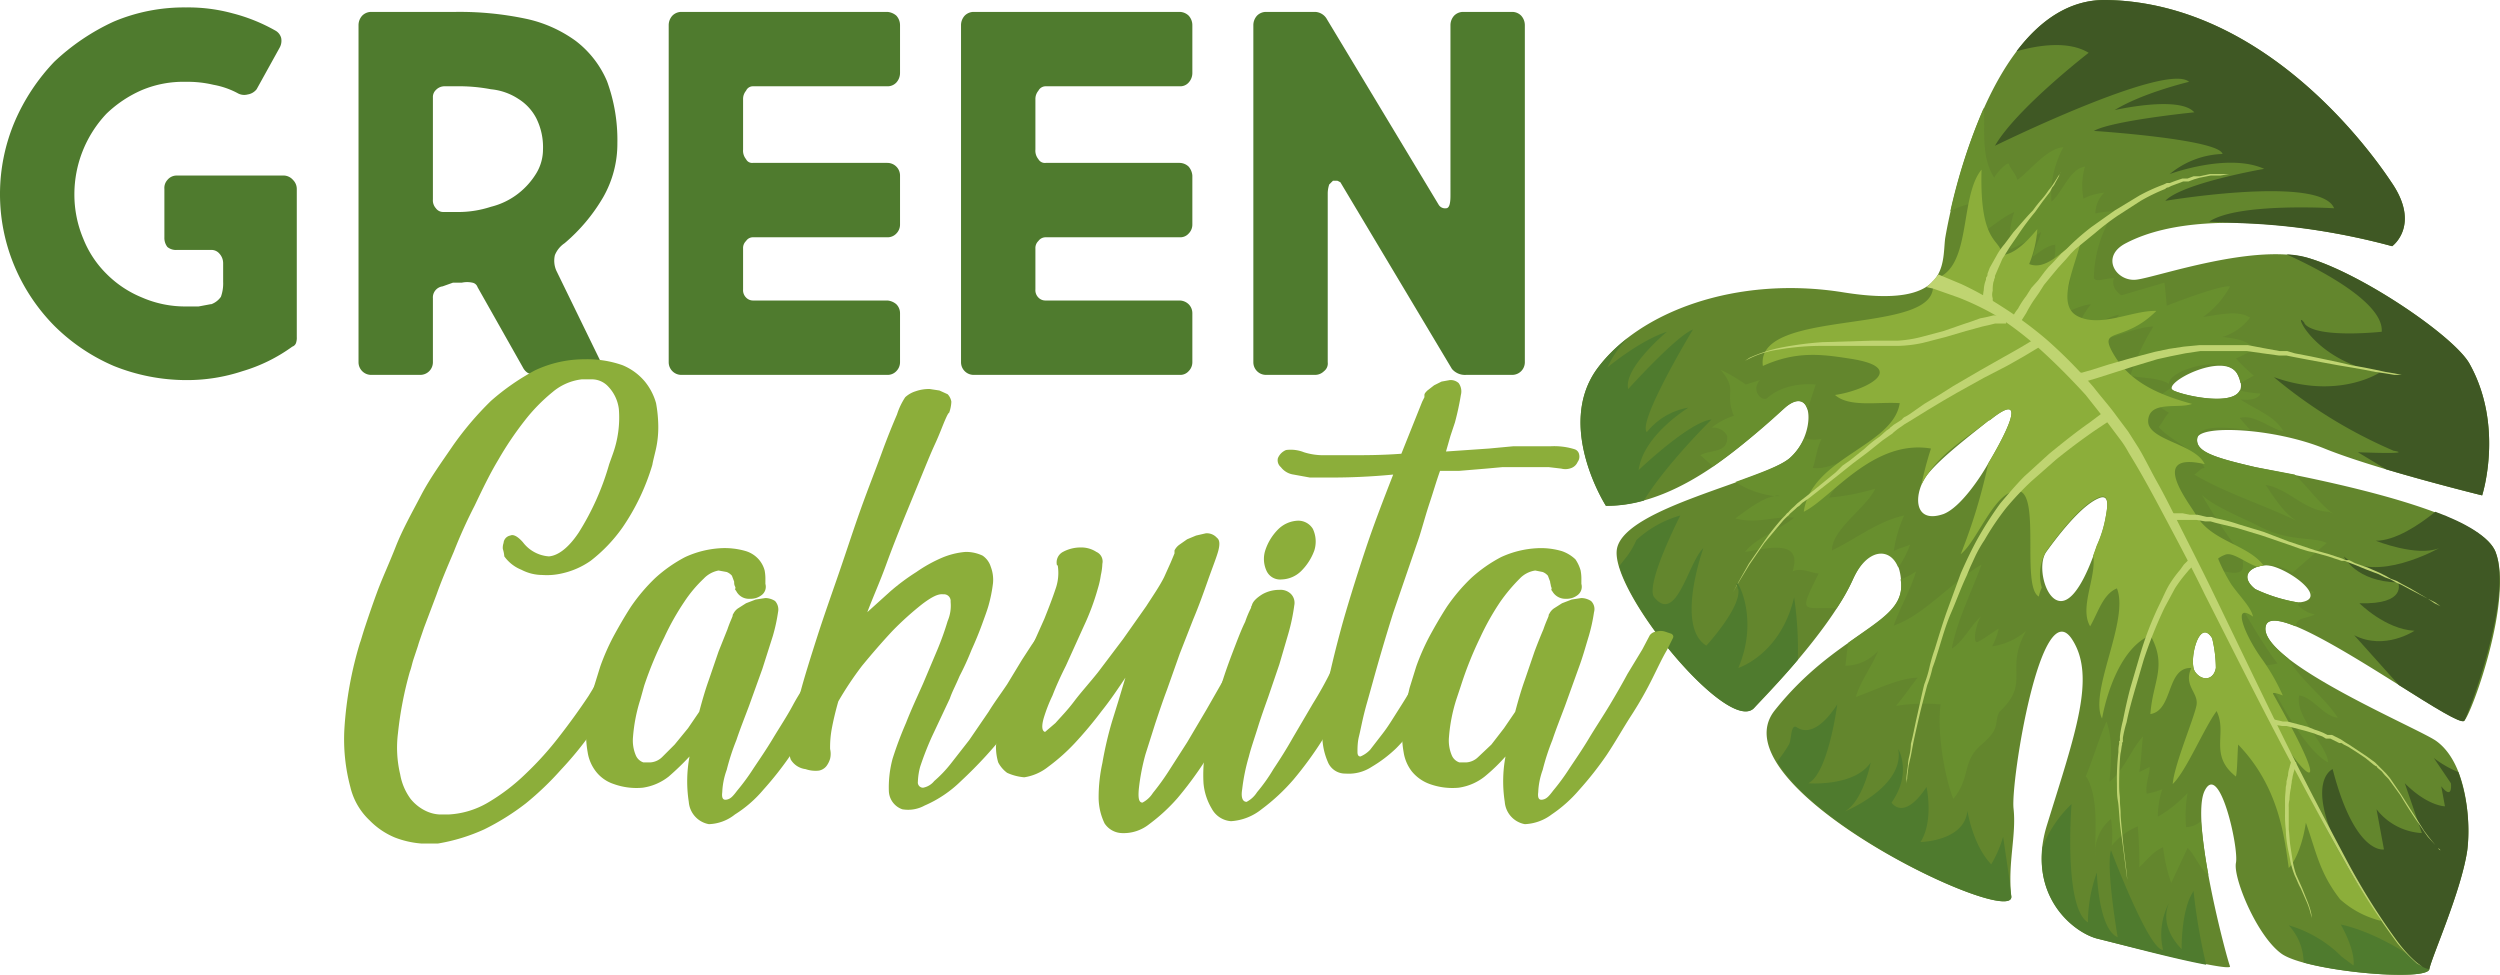 <svg xmlns="http://www.w3.org/2000/svg" viewBox="0 0 336.1 131.1">
  <defs>
    <style>
      .a {
        fill: #63862d;
      }

      .b {
        fill: #688f2e;
      }

      .c {
        fill: #8cae3a;
      }

      .d {
        fill: #4f7b2e;
      }

      .e {
        fill: #3f5824;
      }

      .f {
        fill: #bfd471;
      }
    </style>
  </defs>
  <g>
    <g>
      <path class="a" d="M303.2,62.8c-5.6-1.3-8.1-2.1-7.8-3.9s10.2-1.4,17.1,1.4,21.2,6.3,21.2,6.3,3-9.3-1.7-17.7c-2-3.6-14-11.8-21.3-14.1s-20.8,2.5-23.5,2.8-4.9-3.1-1.4-4.9c12.2-6.4,35.8.4,35.8.4s3.9-2.8-.1-8.6c-2-3-16.4-24.1-38.3-24.5-16.6-.3-21.7,32.1-21.7,32.1-.4,3.4.6,9.5-13.7,7.2s-27.5,2.6-33.1,10.3S215.9,68,215.9,68c10.8,0,20.4-10.2,24.2-13.3s4.1,3.8.5,6.9-22,6.6-23.2,12.1,14.9,25.1,18.4,21.5,10.6-11.3,13.3-17.3,6.6-4.2,6.5,1-8.8,6.3-17,16.6,32.3,29.5,31.8,25,.7-8.2.3-11.8,3.7-29.3,7.9-22.7c3.2,5,.4,12.6-3.4,24.9-2.9,9.3,3.6,14.5,6.8,15.3s18.2,4.6,17.8,3.7-5.4-19.6-3.4-23.6,4.6,7.7,4.2,9.7,2.8,9.8,6.1,12.2,19.6,3.8,19.9,2.1,4.3-10.5,5.1-16c.4-2.7.3-11.5-4.2-14.7-2.6-1.8-23.9-10.7-22.9-15.4s25.6,13.9,26.7,12.7,6.6-16.5,4.2-22.7S306.3,63.5,303.2,62.8Zm-35.9-.5c-1,1.8-3.7,5.9-6,6.8-4.3,1.5-4-3.1-2.1-5.4s5.6-5.1,8.2-7.2h.1C273.2,51.9,269.1,59.3,267.3,62.3Zm15.8,7.2a15.8,15.8,0,0,1-1.2,3.9c-.6,1.8-2.5,7.2-4.7,7.4s-3.4-4.8-2.1-6.6,4.8-6.5,7.3-7.3h0C283.5,66.6,283.4,67.9,283.1,69.5Zm17.7-19.2c2.7,5-6.8,3.1-8.6,2.2S299.1,47.1,300.8,50.3Zm-2.9,39.5c-.3,1.7-1.9,1.8-2.8.5s.5-7.4,2.3-4.5A17.5,17.5,0,0,1,297.9,89.8ZM309,81a21.6,21.6,0,0,1-5.8-1.8c-1.9-1.5-1.1-2.9,1.2-3.2S313.8,80.6,309,81Z"/>
      <g>
        <path class="b" d="M300.8,50.3a4.1,4.1,0,0,1,.4,1.2l1.8-1a26.6,26.6,0,0,1-2.4-2.3,19.6,19.6,0,0,0,2.5-1.3c-1-1.2-2.7-1.4-4.3-1.6a7.4,7.4,0,0,0,3.7-2.6c-1.7-1.1-4.4-.3-6.3-.1a11.8,11.8,0,0,0,3.6-4.1c-1.4-.2-8.5,2.6-8.5,2.6S291,38,291,38l-5.8,1.7s-1.5-.9-1-2.3c-1.3,0-2.3.6-2.7,0a16.7,16.7,0,0,1,2.8-9,13,13,0,0,0-2.6.3,4,4,0,0,1,1.2-2.8,8,8,0,0,0-2.8.8,9.1,9.1,0,0,1,.2-4.3c-2.1.3-3,3.5-4.5,4.7a13.3,13.3,0,0,1,1.6-7.3c-2.2.1-4.5,3.2-6.2,4.4-.1-.7-1-1.6-1.1-2.1s-1.6,1-2,1.8c-1.8-2.9-1.2-6.2-1.4-9.4a78,78,0,0,0-4.5,13.9,9.9,9.9,0,0,1,2.7-1c.2,1.5-.3,3.3-.1,4.9,2.2-1,3.8-2.8,6-3.8a10.6,10.6,0,0,0-.5,5,23,23,0,0,0,4.1-2.3c-.2,1-.9,2.1-1.1,3.3.9-.6,1.9-1.5,3-1.6.2,2.5-1.3,5.5-1.9,7.9a14.8,14.8,0,0,0,3.8-4.1c.7,2.2-1.8,3.8-2.1,6,1.7-.6,3.3-1.6,5-1.8a13.5,13.5,0,0,0-1.9,3.3c1.9-.1,3.8-1.5,5.7-1.9-.7,1-1.8,2.1-2.1,3.3,2.3-.5,4.4-1.6,6.7-1.7a30.7,30.7,0,0,0-3.1,6.6c1.7.4,3.6.2,5.2,1.1C291.5,49.7,299.3,47.5,300.8,50.3Z"/>
        <path class="b" d="M313.7,69.1c-2-1.5-3.4-3.6-5.2-5.3l-5.3-1c-5.6-1.3-8.1-2.1-7.8-3.9s3.3-1.5,7.1-1.1l-1.4-1.6c1.9-.6,4.2,1.5,5.9,1.8-1.2-2.1-3.7-2.9-5.8-4.3.8.1,2.4.1,2.7-.8a14.5,14.5,0,0,1-2.8-.4c-1,2.1-7.4.7-8.9,0l-.4-.3a22.9,22.9,0,0,0-2.3,1.7,9.6,9.6,0,0,0,2.1,1.6c-.5.4-.9,1.4-1.4,1.9,1.8,2,4.7,2.8,6.2,5.5-.5,0-1,.7-1.4.9,4.2,2.5,9.4,4.1,13.7,6.2-1.7-1.1-2.9-3-4.1-4.8,3.1.5,5.2,3.5,8.5,3.6Z"/>
      </g>
      <path class="b" d="M252.5,87.5c-.9,2.2-2.4,4.1-3,6.2,2.8-1,5.7-2.5,8.3-2.6-1,1.3-1.9,2.6-2.9,3.8a24.4,24.4,0,0,1,6-.2c-.5,3.2.4,9.4,1.7,12.7,2.4-2.9,1.1-5,3.8-7.3s1.6-2.9,2.4-4.4c4.3-4,.6-5.6,3.6-10.9a8.8,8.8,0,0,1-4.6,2.1,7.8,7.8,0,0,0,.9-2.4c-1.1.7-2,1.4-2.8,1.8s-.2-2.8.5-3.5c-1.5,1.3-2.4,3.4-4,4.4.7-3.8,2.7-7.7,4-11.3-4,2.3-7.7,6.8-11.8,8.2.8-2.4,2.2-4.6,3-7.3a8.2,8.2,0,0,1-2.1,1.1,3.1,3.1,0,0,1,.1,1c-.1,3-3.1,4.6-7.1,7.5-.2,1-.3,2.3-.4,3.1A6,6,0,0,0,252.5,87.5Z"/>
      <path class="b" d="M255.2,76.3a13,13,0,0,0,1.6-3.1c-.5.3-1.6.5-2.2.9a17.4,17.4,0,0,1,1.4-4.8c-3.6.8-6.4,3.1-9.7,4.7-.1-2.8,4.7-5.8,5.8-8.3a30.9,30.9,0,0,1-6.2,1.2c.9-1.8,3-3.5,3.6-5.3-1.9.2-3.8,1.6-5.8,1.3.4-.9.5-2.6,1.2-3.9a4.5,4.5,0,0,1-2.3-.1,8.6,8.6,0,0,1-2,2.7c-1.2,1-4,2-7.3,3.2a12.6,12.6,0,0,0,5.3,1.9.8.8,0,0,1,.7,0h-.7c-1.7.2-4.2,2.2-5.3,3,3,.8,5.5-.4,7.9-.1-2.1,1.7-5.1,2.7-6.6,4.6,2.8-.4,7.8-1.9,6.4,2.6,1.3-.5,2.3.2,3.5.3-2.9,5.8-2,4.4,2.4,4.7a25.6,25.6,0,0,0,2.2-3.9C251,73.7,254.1,73.5,255.2,76.3Z"/>
      <path class="b" d="M243,55.1l1.1-3.4s-3.9-.5-6.5,1.8c-.6.6-2.3-.9-1-2.4l-1.9.6a21.8,21.8,0,0,0-3.4-2c2.4,2.8.5,3,1.8,6.2a9.4,9.4,0,0,0-3,1.6,2.1,2.1,0,0,1,2.1,1.1c.2,2.4-2.3,1.8-3.6,2.6l1.7,1.5a90.6,90.6,0,0,0,9.8-8C241.7,53.4,242.7,53.9,243,55.1Z"/>
      <path class="c" d="M259.8,37.9c1.6,7.5-23.9,3.2-22.8,11.3,4.4-2,7.8-1.6,11.6-1,8.2,1.2,2.3,4.3-1.9,4.9,1.9,1.7,5.8.9,8.7,1.1-.9,5.8-11.9,7.3-12.9,14.6,3.7-1.8,9.3-9.8,17.1-8.5a47.3,47.3,0,0,0-1.3,4.9,9.9,9.9,0,0,1,.9-1.5c2-3,5.6-5.1,8.2-7.2h.1c5.7-4.6,1.6,2.8-.2,5.8h0a74.6,74.6,0,0,1-3.7,12.2c2.3-1.8,4.6-8.7,7.7-8.5s.4,12.9,2.8,14.2a5.6,5.6,0,0,1,.4-1.2,6.3,6.3,0,0,1,.6-4.9c1.6-2.2,4.8-6.5,7.3-7.3h0c1.1-.3,1,1,.7,2.6a15.8,15.8,0,0,1-1.2,3.9l-.5,1.4c.5,2.8-1.9,7-.4,9.5,1.1-1.9,1.7-4.3,3.6-5.1,1.7,4.3-3.8,13.9-2,17.5.6-3.3,2.5-9.5,6.5-11.2,2.3,4.2.3,6.2,0,10.6,3.1-.5,2.1-6.3,5.5-6.2-1.1,2.4,1,3.3.7,5s-3,8-3.2,10.6c1.8-1.7,4.2-7.5,5.9-9.8,1.5,3-1.1,5.9,2.6,8.8.2-.8.2-3.4.3-4.3,5.5,5.7,6.2,12.4,6.8,16.6,1.2-1.3,2-4,2.3-6.1,1.4,3.9,1.8,6.7,4.6,10.3a12.7,12.7,0,0,0,5.5,2.9s-.8-1.5-2.9-4.7c-8.4-12.8-28.1-59.3-39.8-70.5C274.3,45.7,267,39.5,259.8,37.9Zm37.6,47.9a17.5,17.5,0,0,1,.5,4c-.3,1.7-1.9,1.8-2.8.5S295.6,82.9,297.4,85.8Z"/>
      <g>
        <path class="b" d="M310.7,79.9l.4-.3-.5-.2C310.7,79.6,310.8,79.8,310.7,79.9Z"/>
        <path class="b" d="M304.6,84.2c.2-1.1,1.8-.9,4,0,.3-1.3,1.2-.9,2.6-1.6a4.1,4.1,0,0,1-2.3-1.3l.4-.3H309a21.6,21.6,0,0,1-5.8-1.8c-1.9-1.5-1.1-2.9,1.2-3.2a6.2,6.2,0,0,1,3.8,1l4.6-4c-1.9-.9-5.1-.1-9.2-2.3-1.5-.8-6.2-2.7-7.6-4.2a71.9,71.9,0,0,0,5.8,8.6c-.9.1,1.2,2.8-3.2,1.6,1.4,2.7,5.7,10.2,7.6,12.5a13.8,13.8,0,0,1-2,.3c1.1,3,5.7,11.5,8.8,13-.2-2.4-4.5-6.1-3.9-9,1.8.2,3.3,2.8,5.2,3-1.8-2.8-4.9-4.9-6.7-8C305.6,86.9,304.3,85.4,304.6,84.2Z"/>
      </g>
      <path class="c" d="M295.1,69c-1.2-1.9-6.1-8.3,1.3-6.6-1.3-2.8-7.8-3.2-7.6-5.9s4.1-1.5,5.9-2.2c-4-1.1-8.2-2.7-10.5-6.6s1.2-1.4,5.7-5.9c-3.2-.1-7.5,2.3-10.6.7s0-7.3.5-10.4c-2.1,1-4.5,4.4-7,3.4a15.1,15.1,0,0,0,1.1-4.7c-1.1,1.3-2.9,3.4-4.8,3.5,0-2.3-3-1.1-2.7-11.5-2.8,3.4-1.5,11.8-5.2,14.2l-1.4.9c4.6,2.6,11.9,5.2,15.5,8.9s8.5,8.9,12,14.2a65.8,65.8,0,0,1,4.4,8.4c1.3,2.9,2.8,5.3,4.1,8,2.4,5.1,4.5,8.9,6.5,12.9.5,1,4,7.8,4.6,9.1,1.3,3,8.3,10.9-1.3-6.1-.2-.4,1.3.2,1.3.2a27.8,27.8,0,0,0-2.8-4.9c-2.2-3-4.2-7.8-1.2-5.7-.3-1.3-1.6-2.5-2.9-4.3a23.2,23.2,0,0,1-1.8-3.5,3.1,3.1,0,0,1,.9-.5c1-.5,2.8,1.1,4.4,1.6l.8-.2C302.1,73.1,297.1,72.8,295.1,69Z"/>
      <path class="b" d="M293.9,111.2a17.8,17.8,0,0,1,.2-4.6,17.1,17.1,0,0,1-4,3.2,11.9,11.9,0,0,1,.6-3.7,9.7,9.7,0,0,1-2.1.6c-.2-1.3.4-2.5.4-3.6l-1.4.7c.3-1.6.3-3.3.5-4.8-1.7,1.9-2.5,4.5-4.5,6.1.2-2.5.5-5.6-.4-8.1-1,2.2-1.8,5-2.8,7.4l.2.2c1.6,3,1,7.3,1.1,10.5a5.8,5.8,0,0,1,2.1-5,14.3,14.3,0,0,1,.1,3.6,8.7,8.7,0,0,1,3.5-2.6,52.4,52.4,0,0,1,.2,5.5c1-.9,1.8-2.1,3.2-2.7a22.5,22.5,0,0,0,1.1,4.8l2.2-4.7c1,.9,1.6,2.8,2.8,3.6-.5-2.6-.8-5.1-1-7.2A3.2,3.2,0,0,1,293.9,111.2Z"/>
      <path class="d" d="M294.9,119.8c-1.7,2.5-1.6,7.8-1.6,7.8-2.9-3-2-5.5-1.7-6.2a9.1,9.1,0,0,0-.8,6.3c-1.9.1-7-13.4-7-13.4-.7,2.4.9,11.7.9,11.7-2.6-1.1-2.8-8.7-2.8-8.7a20,20,0,0,0-1.2,6.7c-3.3-2-2.2-15.9-2.2-15.9a15.9,15.9,0,0,0-3.9,5.8c-.9,7.5,4.5,11.6,7.4,12.3s10.2,2.7,14.6,3.5A78.6,78.6,0,0,1,294.9,119.8Z"/>
      <path class="d" d="M326.6,130.3c-6.9-5.2-11.9-6-11.9-6,2.1,3.8,1.7,5.5,1.7,5.5l-1.6-1.2a16.6,16.6,0,0,0-7.1-4.2,7.5,7.5,0,0,1,2,5C315.5,131,326.3,131.7,326.6,130.3Z"/>
      <path class="e" d="M320.2,44.6s-8.2.9-10.2-.9c-.1-.1-.2-.2-.2-.3-1.6-2.1.8,4.9,10.1,6.7,0,0-5.6,3.7-14.2.6a64.9,64.9,0,0,0,16.1,9.9s3.3.5-4.8.2l3.8,2.3c6.4,1.9,12.9,3.5,12.9,3.5s3-9.3-1.7-17.7c-2-3.6-14-11.8-21.3-14.1a11.4,11.4,0,0,0-3.3-.6C311.4,36,320.5,40.6,320.2,44.6Z"/>
      <path class="e" d="M330.5,103.8a14,14,0,0,1-3.3-1.9l2.3,3.4s.3,2.4-1.3.4l.5,2.7s-2.3,0-5.4-3.1l2.3,6.7a8.3,8.3,0,0,1-6.1-3.2l1,5.4s-3.9.8-6.9-10.8c0,0-6.1,2.5,7.1,21,2.5,3.4,4.1,5.6,5.9,5.9.3-1.6,4.3-10.5,5.1-16A23.5,23.5,0,0,0,330.5,103.8Z"/>
      <path class="e" d="M319.4,72.7s5.5,2.2,8.5,1c0,0-8.7,4.9-12.8,1.1,0,0,1.6,3.4,7.3,3.5,0,0,1.3,3-5.2,2.8,0,0,3.5,3.5,7.4,3.7,0,0-4,2.7-8.1.6l6,6.7c4.6,2.9,8.4,5.3,8.8,4.8s6.6-16.5,4.2-22.7c-.8-2-4-3.9-8.1-5.4C325.2,70.6,322,72.7,319.4,72.7Z"/>
      <path class="e" d="M280.8,7.1s-9.7,7.5-12.6,12.5c0,0,23-11.3,26.1-8.6,0,0-6.3,1.5-10,3.8,0,0,8.7-2,10.7.3,0,0-11,1.1-13.5,2.5,0,0,16.8,1.1,17.3,3.1a11.7,11.7,0,0,0-7.1,2.7s7.8-2.9,12.7-.7c0,0-11,1.9-13.3,4.3,0,0,20.9-3.5,22.7,1,0,0-13-.8-16.8,1.8l4.2.2a89.7,89.7,0,0,1,20.4,3.1s3.9-2.8-.1-8.6c-2-3-16.4-24.1-38.3-24.5-5-.1-9,2.8-12.1,6.9C274.2,6,278.2,5.5,280.8,7.1Z"/>
      <path class="f" d="M266.6,41v-.9a4.5,4.5,0,0,1,.1-1.1,3.9,3.9,0,0,1,.3-1.4c0-.2,0-.3.1-.4s.1-.3.1-.4l.3-.8.9-1.6a9.1,9.1,0,0,1,1.1-1.6l1.2-1.6c.9-1,1.7-2,2.6-2.9a17.1,17.1,0,0,1,1.1-1.4,11.3,11.3,0,0,0,1-1.3l.4-.5.4-.6.5-.8.4-.6a.3.3,0,0,1,.1-.2.3.3,0,0,0-.1.2,1.6,1.6,0,0,0-.3.6l-.5.9a2.1,2.1,0,0,1-.4.6l-.3.6-1,1.3-1,1.4a35.5,35.5,0,0,0-2.3,3.1l-1.1,1.6-1,1.6-.7,1.6-.3.7c0,.2,0,.3-.1.4a.8.8,0,0,1-.1.4,4.9,4.9,0,0,0-.1,1.2,1.7,1.7,0,0,0,0,1v.8Z"/>
      <path class="f" d="M269.7,43.5h-1.5l-.8.2-.9.2-1.1.3-1.1.3-2.7.8-3.1.8a17.5,17.5,0,0,1-3.3.4H245a34.2,34.2,0,0,0-5.9.5,12.9,12.9,0,0,0-3.9,1.2l-.6.3-.4.3-.3.2.3-.2.4-.3.6-.4a19.4,19.4,0,0,1,3.9-1.3,44.4,44.4,0,0,1,5.9-.8l6.7-.2h3.4a16.4,16.4,0,0,0,3.2-.5l3-.8,2.6-.9,1.2-.4,1.1-.4,1-.2.8-.2h1.6Z"/>
      <path class="f" d="M274.1,46.7l-2,1.2-2.3,1.3-3.1,1.6-3.6,2-1.9,1.1-2,1.2-2.1,1.3-.5.3-.5.3-1,.7-.5.4-.2.2-.3.2-1,.7-2,1.6-2,1.5-1,.8-1,.8-3.8,3-1,.7-.4.4-.3.2-.2.2-.8.7c-.1.2-.3.3-.4.4l-.4.4L237.2,73l-2,2.9-1.4,2.3-.8,1.4-.3.6.3-.6.8-1.5,1.3-2.3,2-2.9a31.4,31.4,0,0,1,2.5-3.2l.4-.4c.1-.1.2-.3.4-.4a6,6,0,0,1,.8-.8l.2-.2.2-.2.5-.4.9-.7,3.8-3.1.9-.9,1-.7,2-1.6a15.6,15.6,0,0,1,2-1.6l.9-.8.3-.2c.1-.1.2-.1.2-.2l.5-.4,1.1-.7a1,1,0,0,1,.5-.4l.5-.3,2-1.4,2-1.2,1.9-1.2,3.6-2.1,3-1.7,2.3-1.3,2-1.2Z"/>
      <path class="f" d="M283.7,56.5l-2.1,1.4c-1.3.9-3.1,2.2-5.2,3.9l-3.3,2.9a38.9,38.9,0,0,0-3.4,3.6,35.8,35.8,0,0,0-2.9,4.3,17.1,17.1,0,0,0-1.3,2.3l-.6,1.3-.5,1.2c-.8,1.7-1.4,3.4-2.1,5s-1.2,3.4-1.7,5-.5,1.6-.8,2.4a15.5,15.5,0,0,1-.7,2.3c-.4,1.5-.8,3-1.1,4.3s-.6,2.6-.8,3.6l-.3,1.6-.3,1.3c-.1.8-.2,1.4-.2,1.8a3.2,3.2,0,0,0-.1.7v-.7c0-.4.1-1,.2-1.8a5.9,5.9,0,0,1,.2-1.3,7.8,7.8,0,0,0,.2-1.6c.3-1.1.5-2.3.8-3.6s.6-2.8,1-4.4a15.5,15.5,0,0,0,.7-2.3,21.7,21.7,0,0,1,.7-2.4c.5-1.6,1-3.3,1.6-5l1.9-5.2c.7-1.6,1.5-3.3,2.4-4.9a49.7,49.7,0,0,1,2.9-4.5c1.1-1.3,2.2-2.6,3.3-3.7l3.3-3c2.2-1.8,4-3.2,5.3-4.1l2-1.5Z"/>
      <path class="f" d="M295.1,75.8l-.4.4-.4.4-.5.6a18.9,18.9,0,0,0-1.4,1.9L291,81.7a59.9,59.9,0,0,0-2.8,7L287,92.8c-.4,1.4-.8,2.8-1.1,4.3a16,16,0,0,0-.5,2.1v.6h-.1v.3c-.1.3-.1.7-.2,1.1s-.2,2.8-.2,4.2.1,1.4.1,2.1.1,1.3.1,1.9.2,2.5.3,3.6.5,4,.6,5.3a13.9,13.9,0,0,0,.2,1.5v0a13.9,13.9,0,0,1-.2-1.5c-.2-1.3-.4-3.1-.7-5.3s-.3-2.3-.4-3.6-.1-1.3-.2-1.9-.1-1.4-.1-2.1a31.7,31.7,0,0,1,.2-4.3,4.5,4.5,0,0,1,.1-1.1v-.4h.1v-.6a15.5,15.5,0,0,1,.4-2.1c.3-1.5.6-2.9,1-4.4l1.2-4.1a44.1,44.1,0,0,1,2.7-7.1c.5-1,.9-2,1.4-2.8a15.6,15.6,0,0,1,1.4-1.9l.5-.7.5-.5.4-.4Z"/>
      <path class="f" d="M308.7,102.5v.2a2.5,2.5,0,0,1-.2.7,8.1,8.1,0,0,0-.3,1.1c0,.2-.1.4-.1.6s-.1.5-.1.8a7.8,7.8,0,0,0-.2,1.6,3.1,3.1,0,0,0-.1,1v3c.1.7.1,1.4.2,2.1l.3,2a11.7,11.7,0,0,0,.5,2l.8,1.8.6,1.5a12.1,12.1,0,0,1,.5,1.4,5.2,5.2,0,0,1,.2,1.1v0l-.3-1.1a11.2,11.2,0,0,0-.5-1.3l-.7-1.6c-.3-.5-.5-1.1-.8-1.7a11.7,11.7,0,0,1-.6-2c-.1-.7-.3-1.4-.4-2.1a14.9,14.9,0,0,1-.2-2.1,14.8,14.8,0,0,1-.1-2.1v-1.9c0-.6.1-1.2.1-1.7a2.5,2.5,0,0,0,.1-.8c.1-.2.1-.5.2-.7a3.6,3.6,0,0,1,.2-1.1,6.4,6.4,0,0,1,.2-.7c0-.2.1-.2.1-.2Z"/>
      <path class="f" d="M305.6,96.7l1.3.3h.6l.8.2,1.9.5,1,.4.6.2.5.2.6.3h.6l1.2.6.3.2.3.2.5.3,1.2.8,1.2.8,1.1.8.3.3.2.2.5.5.5.5.5.6,1.5,2.2,2.6,4.1.5.8.6.8.9,1.1.4.4.3.3.2.3-.2-.3q-.2,0-.3-.3l-.4-.4-1-1.1-.5-.7-.6-.9c-.8-1.1-1.7-2.5-2.6-4l-1.6-2.2-.5-.5-.4-.5-.6-.5a.2.2,0,0,0-.2-.2l-.3-.2-1.1-.9-1.2-.8-1.1-.7-.6-.3-.3-.2h-.3l-1.2-.6h-.6l-.5-.3-.6-.2-.5-.2-1-.3-1.9-.5-.8-.2h-.6l-1.3-.2Z"/>
      <path class="f" d="M291.7,69h1.7l1,.2h1l1.3.3h.6l.7.2a22.6,22.6,0,0,1,3,.8l3.3,1,3.4,1.3,1.8.6.9.3.9.3,1.8.5,1.8.6.4.2h.5l.8.4,1.7.6,1.6.7.8.4.7.4.8.3.7.4,1.3.7,2.2,1.3,1,.5.7.5,1.5,1-1.5-1-.8-.4-.9-.6-2.3-1.2-1.3-.7-.7-.3-.7-.4-.8-.3-.8-.4-1.6-.6-1.7-.7-.8-.3-.5-.2h-.4l-1.8-.6-1.8-.5-.9-.2-1-.3-1.7-.6-3.5-1.2-3.3-1-2.9-.7-.7-.2h-.7l-1.2-.2h-3.7Z"/>
      <path class="f" d="M279.4,50.1h.5l1.4-.4,2.2-.7,2.8-.8,3.4-.9,1.9-.4,2-.3,2.1-.2h6.5l2.1.4,2.2.4h1l1,.3,2.1.4,3.8.8,1.7.4,1.7.3,1.5.3,1.4.3,1.2.2,1,.2,2,.3-2-.3h-1l-1.2-.2-1.4-.2-1.5-.3-1.7-.3-1.8-.3-3.8-.7-2.1-.4-1-.2h-1l-2.2-.3-2.1-.3h-6.3l-2,.3-2,.4-1.8.4-3.3,1-2.8.9-2.2.7-1.4.4-.5.2Z"/>
      <path class="f" d="M270.4,43l.2-.4a4.9,4.9,0,0,1,.7-1.1,12,12,0,0,1,1.1-1.7l.7-1.1.9-1,.9-1.2.5-.6.6-.6,1.1-1.2.7-.6.6-.6a32.2,32.2,0,0,1,2.8-2.4l3.1-2.2,3.3-2a24.1,24.1,0,0,1,3.3-1.5l.4-.2h.4l.8-.3.9-.3h.7l.8-.3h.8l1.4-.3h2.6l-1.2.2h-1.3l-1.5.3-.7.2-.8.3h-.7l-.8.3-.8.3-.4.2a.5.5,0,0,0-.4.2,24.9,24.9,0,0,0-3.3,1.6l-3.1,2a34,34,0,0,0-3,2.3L279,33.5l-.6.6-.6.7L276.7,36l-.5.6-.5.6-.9,1.1-.7,1.1-.7,1a18.1,18.1,0,0,0-1,1.7l-.7,1.1a1.1,1.1,0,0,1-.2.4Z"/>
      <path class="f" d="M263.3,40a36.8,36.8,0,0,1,5,2.4,44.1,44.1,0,0,1,5.9,4.5c2,1.8,4.1,3.9,6.2,6.2l3,3.8,1.5,2a13.7,13.7,0,0,1,1.3,2c1.8,2.9,3.5,6.1,5.2,9.3s3.4,6.4,5,9.7c3.3,6.5,6.6,13.1,9.8,19.2s6.2,11.7,8.9,16.5a101.8,101.8,0,0,0,7.2,11.2,23.1,23.1,0,0,0,2.6,2.7l.8.5h0l-.8-.6a17.5,17.5,0,0,1-2.5-2.7,91.5,91.5,0,0,1-7-11.2c-2.6-4.9-5.6-10.6-8.6-16.7s-6.2-12.8-9.4-19.4c-1.6-3.3-3.3-6.6-4.9-9.8-.8-1.6-1.6-3.2-2.5-4.8s-1.6-3.1-2.5-4.6L286.1,58l-1.5-2c-1-1.4-2.1-2.6-3.1-3.9a63.9,63.9,0,0,0-6.3-6.4,52.5,52.5,0,0,0-6.1-4.5,44.9,44.9,0,0,0-5.4-3l-3.1-1.3a12.9,12.9,0,0,1-1.6,1.7l.9.2Z"/>
      <path class="d" d="M269.3,112.5a16.1,16.1,0,0,1-1.6,3.7c-2.5-2.6-3.2-7.2-3.2-7.2-.4,4.1-6.3,4.2-6.3,4.2,1.8-2.9.8-7.4.8-7.4-3.1,4.7-4.7,2.1-4.7,2.1,2.8-4,.9-7.2.9-7.2.9,5.1-7.2,8.4-7.2,8.4,2.5-1.4,3.5-6.6,3.5-6.6-2.2,3.3-8.4,2.8-8.4,2.8,2.7-1.3,3.9-10.6,3.9-10.6-2.6,4-4.5,3.7-5.4,3.1s-.7,1.6-1.1,2.3a18.8,18.8,0,0,1-1.6,2.3c6.1,10.1,31.9,21.7,31.5,18.1a12.3,12.3,0,0,1-.2-1.9Z"/>
      <path class="d" d="M241.2,80.3c-1.8,7.7-7.5,9.5-7.5,9.5,3.2-7.5-1-13.2-.1-10.9a.4.4,0,0,0,.1.3c.4,2.5-4.3,7.6-4.3,7.6-4.2-2.6-.4-13.1-.4-13.1-2,1.8-3.6,10.3-6.6,6.6-1.3-1.6,3.5-11,3.5-11a14.6,14.6,0,0,0-5.9,3.3,11.3,11.3,0,0,1-1.2,2.1l-1.1,1.4c2.1,7.3,15,22.3,18.1,19.1,1.6-1.8,3.8-4,5.9-6.5A47.8,47.8,0,0,0,241.2,80.3Z"/>
      <path class="d" d="M215.9,68a17.9,17.9,0,0,0,5.1-.7c3-4.9,9.1-10.9,9.1-10.9-3,.3-9.8,6.8-9.8,6.8.6-4.7,6.7-8.4,6.7-8.4a9.1,9.1,0,0,0-5.6,3.3c-1.3-1.4,6.2-13.8,6.2-13.8-2.3.9-8.7,8-8.7,8-.7-2.8,5.2-7.7,5.2-7.7-3.7,1.2-8,4.8-8,4.8s1-2.3,2.8-4a20.9,20.9,0,0,0-4.2,4.2C209.1,57.4,215.9,68,215.9,68Z"/>
    </g>
    <g>
      <path class="d" d="M39.3,46.6a22,22,0,0,1-6.7,3.3A23.7,23.7,0,0,1,25,51.1a26.2,26.2,0,0,1-9.7-1.9,25.7,25.7,0,0,1-8-5.4A25.5,25.5,0,0,1,2,35.9,25,25,0,0,1,2,16.3a27.2,27.2,0,0,1,5.3-8,29.6,29.6,0,0,1,8-5.4A24.3,24.3,0,0,1,25,1a22.7,22.7,0,0,1,6.3.8A23.5,23.5,0,0,1,37,4.1a1.6,1.6,0,0,1,.8,1,1.9,1.9,0,0,1-.2,1.3L34.5,12a1.9,1.9,0,0,1-1.2.7,1.8,1.8,0,0,1-1.4-.2,11,11,0,0,0-3.2-1.1A15,15,0,0,0,25,11a14.4,14.4,0,0,0-5.9,1.1,16.1,16.1,0,0,0-4.8,3.2A15.8,15.8,0,0,0,10,26.1a15.3,15.3,0,0,0,1.2,6,13.8,13.8,0,0,0,3.1,4.7A14.4,14.4,0,0,0,19.1,40,14.5,14.5,0,0,0,25,41.2h1.7l1.6-.3h.1a2.7,2.7,0,0,0,1.3-1,5.3,5.3,0,0,0,.3-2V35.4a1.9,1.9,0,0,0-.5-1.3,1.4,1.4,0,0,0-1.1-.5H23.8a1.8,1.8,0,0,1-1.3-.4,2,2,0,0,1-.4-1.3V25.4a1.6,1.6,0,0,1,.4-1.2,1.6,1.6,0,0,1,1.3-.6H38.2a1.7,1.7,0,0,1,1.2.6,1.7,1.7,0,0,1,.5,1.2V45.3a2.2,2.2,0,0,1-.1.8A.8.8,0,0,1,39.3,46.6Z"/>
      <path class="d" d="M59.5,38.5a1.5,1.5,0,0,0-1.3,1.6v8.6a1.7,1.7,0,0,1-1.7,1.7H49.9a1.7,1.7,0,0,1-1.7-1.7V3.4a1.9,1.9,0,0,1,.5-1.3,1.7,1.7,0,0,1,1.2-.5H61.3a43.1,43.1,0,0,1,9.3.9,17.6,17.6,0,0,1,6.8,3,13.4,13.4,0,0,1,4.2,5.4A22.9,22.9,0,0,1,83,19.2a14.5,14.5,0,0,1-1.9,7.3,23.8,23.8,0,0,1-5.2,6.2,3.5,3.5,0,0,0-1.3,1.6,3.3,3.3,0,0,0,.2,2.1l5.8,11.9a2.6,2.6,0,0,1,.2,1.5c0,.4-.5.6-1.3.6H72.2a2.3,2.3,0,0,1-1.3-.3,1.9,1.9,0,0,1-.6-.7L64.2,38.6a.9.9,0,0,0-.7-.6,3.3,3.3,0,0,0-1.4,0H60.9Zm.2-26.9a1.6,1.6,0,0,0-1.1.5,1.3,1.3,0,0,0-.4,1V26.8a1.6,1.6,0,0,0,.4,1.2,1.2,1.2,0,0,0,1,.5h1.7a14.1,14.1,0,0,0,4.7-.7A9.8,9.8,0,0,0,69.7,26a10.1,10.1,0,0,0,2.4-2.7,6.2,6.2,0,0,0,.9-3.2,8.7,8.7,0,0,0-.9-4.2,6.7,6.7,0,0,0-2.4-2.6A8.1,8.1,0,0,0,66,12a22.9,22.9,0,0,0-4.7-.4Z"/>
      <path class="d" d="M119.3,1.6a2.1,2.1,0,0,1,1.2.5,1.9,1.9,0,0,1,.5,1.3V9.8a1.9,1.9,0,0,1-.5,1.3,1.6,1.6,0,0,1-1.2.5H101.2a1,1,0,0,0-.9.6,1.7,1.7,0,0,0-.4,1.1v6.8a1.8,1.8,0,0,0,.4,1.3.9.9,0,0,0,.9.5h18.1a1.7,1.7,0,0,1,1.7,1.7v6.6a1.7,1.7,0,0,1-.5,1.2,1.6,1.6,0,0,1-1.2.5H101.2a1.1,1.1,0,0,0-.9.5,1.3,1.3,0,0,0-.4,1v5.5a1.4,1.4,0,0,0,.4,1.1,1.3,1.3,0,0,0,1,.4h18a2.1,2.1,0,0,1,1.2.5,1.7,1.7,0,0,1,.5,1.2v6.6a1.7,1.7,0,0,1-.5,1.2,1.6,1.6,0,0,1-1.2.5H91.6a1.7,1.7,0,0,1-1.7-1.7V3.4a1.9,1.9,0,0,1,.5-1.3,1.7,1.7,0,0,1,1.2-.5Z"/>
      <path class="d" d="M158.6,1.6a1.8,1.8,0,0,1,1.2.5,1.9,1.9,0,0,1,.5,1.3V9.8a1.9,1.9,0,0,1-.5,1.3,1.5,1.5,0,0,1-1.2.5h-18a1.1,1.1,0,0,0-1,.6,1.7,1.7,0,0,0-.4,1.1v6.8a1.8,1.8,0,0,0,.4,1.3,1,1,0,0,0,1,.5h18a1.8,1.8,0,0,1,1.2.5,2.1,2.1,0,0,1,.5,1.2v6.6a1.7,1.7,0,0,1-.5,1.2,1.5,1.5,0,0,1-1.2.5h-18a1.2,1.2,0,0,0-1,.5,1.3,1.3,0,0,0-.4,1v5.5a1.4,1.4,0,0,0,.4,1.1,1.3,1.3,0,0,0,1,.4h18a1.8,1.8,0,0,1,1.2.5,1.7,1.7,0,0,1,.5,1.2v6.6a1.7,1.7,0,0,1-.5,1.2,1.5,1.5,0,0,1-1.2.5H130.9a1.7,1.7,0,0,1-1.7-1.7V3.4a1.9,1.9,0,0,1,.5-1.3,1.7,1.7,0,0,1,1.2-.5Z"/>
      <path class="d" d="M203.3,1.6a1.7,1.7,0,0,1,1.2.5,1.9,1.9,0,0,1,.5,1.3V48.7a1.7,1.7,0,0,1-1.7,1.7h-6.2a2.3,2.3,0,0,1-1.9-.8l-15-25.1-.4-.2h-.6l-.5.5a3.9,3.9,0,0,0-.2,1.3V48.7a1.3,1.3,0,0,1-.5,1.2,1.7,1.7,0,0,1-1.2.5h-6.6a1.7,1.7,0,0,1-1.7-1.7V3.4a1.9,1.9,0,0,1,.5-1.3,1.7,1.7,0,0,1,1.2-.5h6.6a1.9,1.9,0,0,1,1.6,1l15,24.9a1,1,0,0,0,1,.5c.4,0,.6-.5.6-1.7V3.4a1.9,1.9,0,0,1,.5-1.3,1.7,1.7,0,0,1,1.2-.5Z"/>
    </g>
    <g>
      <path class="c" d="M78.6,48.3a14.3,14.3,0,0,1,5.1.8,7.8,7.8,0,0,1,3,2.2,8,8,0,0,1,1.5,2.9,18.2,18.2,0,0,1,.3,3.2,13.6,13.6,0,0,1-.3,2.9c-.2.9-.4,1.6-.5,2.2a29.9,29.9,0,0,1-4,8.4,20.8,20.8,0,0,1-4.3,4.5,10.8,10.8,0,0,1-3.9,1.7,8.9,8.9,0,0,1-2.6.2,6.1,6.1,0,0,1-2.8-.7,5.2,5.2,0,0,1-2.3-1.8,4.4,4.4,0,0,0-.2-1,1.9,1.9,0,0,1,.1-.8,1.1,1.1,0,0,1,.9-1c.4-.2,1,.1,1.7.9a4.8,4.8,0,0,0,3.5,1.9c1.2-.1,2.6-1.1,4-3.2a35.2,35.2,0,0,0,4.1-9.2l.5-1.4a14.4,14.4,0,0,0,.8-6,5.3,5.3,0,0,0-1.4-3,3,3,0,0,0-2.1-1H78.2a7.4,7.4,0,0,0-3.9,1.7,23.6,23.6,0,0,0-3.8,3.9A44.3,44.3,0,0,0,67,61.8c-1.2,2-2.2,4.1-3.2,6.2A66.4,66.4,0,0,0,61,74.2c-.9,2.1-1.7,4-2.3,5.7L57,84.4c-.4,1.2-.7,2-.8,2.4l-.6,1.8c-.2.6-.3,1.2-.5,1.7a49.2,49.2,0,0,0-1.6,8.3,15.5,15.5,0,0,0,.3,5.5,7.8,7.8,0,0,0,1.4,3.3,5.9,5.9,0,0,0,2,1.6,4.9,4.9,0,0,0,1.9.5h1.2a11.6,11.6,0,0,0,5.3-1.6,26.6,26.6,0,0,0,5.1-3.9,43.2,43.2,0,0,0,4.5-5q2.1-2.7,3.9-5.4l3-4.9L84,85.3c.4-.8.6-1.2.7-1.2a2.4,2.4,0,0,1,.9-.6h1l.7.4a1,1,0,0,1-.1.9l-.6,1.4-1.5,3.1-2.4,4.3a58.1,58.1,0,0,1-3.2,4.9,47.2,47.2,0,0,1-4.1,5,40.2,40.2,0,0,1-4.7,4.5,32.7,32.7,0,0,1-5.6,3.5,24.9,24.9,0,0,1-6.2,1.9H56.6a12.5,12.5,0,0,1-3.5-.8,10.2,10.2,0,0,1-3.4-2.3,9,9,0,0,1-2.6-4.5,24.9,24.9,0,0,1-.8-7.8,50.3,50.3,0,0,1,2.1-11.6c.1-.2.3-1,.7-2.2s.9-2.7,1.6-4.6,1.6-3.8,2.5-6.1,2.2-4.6,3.4-6.9,2.8-4.5,4.3-6.7A42.5,42.5,0,0,1,66,53.9a31.4,31.4,0,0,1,5.9-4.1A15.6,15.6,0,0,1,78.6,48.3Z"/>
      <path class="c" d="M98.5,82.8a.4.4,0,0,1,.1-.3,1.9,1.9,0,0,1,.6-.7l1.1-.7,1.3-.5,1.3-.2a2.5,2.5,0,0,1,1.3.4,1.7,1.7,0,0,1,.4,1.5,23.4,23.4,0,0,1-.7,3.2l-1.4,4.4-1.8,5c-.6,1.6-1.2,3.1-1.7,4.6a30.5,30.5,0,0,0-1.3,4,9.9,9.9,0,0,0-.6,3c-.1.8.1,1.1.6,1s.8-.4,1.4-1.2a29.4,29.4,0,0,0,2.2-3c.8-1.2,1.7-2.5,2.6-4s1.9-3,2.7-4.5,1.8-2.9,2.5-4.2l1.9-3.3,1.1-1.9a1.4,1.4,0,0,1,.8-.5,2.4,2.4,0,0,1,1.2,0l.9.3c.3.2.3.4.2.6l-.8,1.6c-.6,1-1.2,2.3-2,3.9l-2.8,4.9c-1,1.8-2.2,3.5-3.3,5.3a45.2,45.2,0,0,1-3.7,4.7,16.3,16.3,0,0,1-3.8,3.3,5.9,5.9,0,0,1-3.5,1.3,3.3,3.3,0,0,1-2.7-3,18,18,0,0,1,.1-6.1,36.3,36.3,0,0,1-2.8,2.7,7.3,7.3,0,0,1-3.5,1.5,9,9,0,0,1-3.9-.5,5,5,0,0,1-2.4-1.7,5.6,5.6,0,0,1-1.1-2.6,13.7,13.7,0,0,1-.2-2.9,29.1,29.1,0,0,1,.4-3.1l.6-2.6.9-2.9a30.9,30.9,0,0,1,1.7-3.9c.7-1.3,1.5-2.7,2.4-4.1a24.4,24.4,0,0,1,3.3-3.9,19.1,19.1,0,0,1,4-2.8,13.1,13.1,0,0,1,4.8-1.2,10.1,10.1,0,0,1,3.4.4,3.8,3.8,0,0,1,1.7,1.1,3.7,3.7,0,0,1,.8,1.5,6.2,6.2,0,0,1,.1,1.3v.5a1.4,1.4,0,0,1-.5,1.5,2.4,2.4,0,0,1-1.6.5,1.9,1.9,0,0,1-1.8-1l-.2-.3c.1-.1.1-.2,0-.4s-.1-.4-.1-.6l-.3-.8a1.8,1.8,0,0,0-.7-.5l-1.1-.2a3.7,3.7,0,0,0-2,1.1A17.6,17.6,0,0,0,92,80.9a34.3,34.3,0,0,0-2.7,4.8,48.9,48.9,0,0,0-2.7,6.5L86.1,94a22.2,22.2,0,0,0-1,5.1,5.1,5.1,0,0,0,.4,2.5,1.7,1.7,0,0,0,1,.9h.9a2.5,2.5,0,0,0,1.6-.7l1.7-1.7,1.8-2.2L94,95.7c.4-1.5.8-2.9,1.3-4.3l1.3-3.8,1.2-3C98.1,83.7,98.4,83.1,98.5,82.8Z"/>
      <path class="c" d="M129.8,74.2a5.2,5.2,0,0,1,2.3.5,2.8,2.8,0,0,1,1.1,1.5,4.9,4.9,0,0,1,.3,2.2,19.8,19.8,0,0,1-.6,3c-.2.7-.5,1.5-.9,2.6s-.9,2.3-1.4,3.4a37.3,37.3,0,0,1-1.6,3.5c-.5,1.2-1,2.1-1.3,3L125.3,99a41.2,41.2,0,0,0-1.6,4.1,8.8,8.8,0,0,0-.3,2,.7.7,0,0,0,.7.8,2.5,2.5,0,0,0,1.5-.9,16.5,16.5,0,0,0,2.2-2.3l2.5-3.2,2.6-3.8c.8-1.3,1.7-2.5,2.5-3.7l2-3.3,1.3-2,.7-1h0a2,2,0,0,1,1-.7l1.3-.2a1.8,1.8,0,0,1,1.3.4.9.9,0,0,1,0,1.3A98.8,98.8,0,0,1,135.6,98a58.5,58.5,0,0,1-6.4,7,16.1,16.1,0,0,1-4.9,3.3,4.6,4.6,0,0,1-3,.5,2.7,2.7,0,0,1-1.8-2.4,14.8,14.8,0,0,1,.5-4.4,49.8,49.8,0,0,1,1.8-4.8c.7-1.8,1.5-3.5,2.3-5.3l1.9-4.5a38.6,38.6,0,0,0,1.4-3.9,5.3,5.3,0,0,0,.4-2.6.9.9,0,0,0-1-1c-.7-.1-1.6.4-2.8,1.3a41.8,41.8,0,0,0-4,3.6c-1.4,1.5-2.7,3-4.1,4.7a44.3,44.3,0,0,0-3.2,4.8c-.4,1.4-.7,2.7-.9,3.8a13.8,13.8,0,0,0-.2,2.6,2.8,2.8,0,0,1,0,1.3,3.1,3.1,0,0,1-.5,1,1.7,1.7,0,0,1-1,.6,4.1,4.1,0,0,1-1.8-.2,2.7,2.7,0,0,1-2-1.3,6.4,6.4,0,0,1-.3-2c.1-.7.3-1.7.6-2.9s.6-2.5,1-4.1,1.4-4.8,2.3-7.6,1.9-5.6,2.9-8.5,1.9-5.7,2.9-8.5,2-5.3,2.8-7.5,1.5-3.9,2.1-5.3a9.2,9.2,0,0,1,1.1-2.3h0a3.7,3.7,0,0,1,1.4-.8,5.4,5.4,0,0,1,1.9-.3l1.3.2,1.1.5a1.9,1.9,0,0,1,.5,1,4.9,4.9,0,0,1-.3,1.5c-.1,0-.3.4-.6,1.1s-.7,1.8-1.3,3.1-1.2,2.8-1.9,4.5l-2.3,5.6c-.8,2-1.6,4-2.4,6.2s-1.7,4.2-2.5,6.3l3.1-2.8a28.8,28.8,0,0,1,3.5-2.6,19.3,19.3,0,0,1,3.4-1.9A10.3,10.3,0,0,1,129.8,74.2Z"/>
      <path class="c" d="M158.6,73.2l1-.7,1.2-.5,1.3-.3a1.8,1.8,0,0,1,1.5.6c.4.3.4.9.2,1.7s-.8,2.3-1.4,4-1.2,3.4-2,5.3l-1.8,4.6-1.7,4.8c-.6,1.6-1.1,3.1-1.6,4.6l-1.3,4.1a28.9,28.9,0,0,0-.9,4.7c-.1,1.2,0,1.8.5,1.8a3.7,3.7,0,0,0,1.4-1.3,32.2,32.2,0,0,0,2.1-2.9l2.5-3.9,2.6-4.4,2.4-4.2,1.9-3.4a7.5,7.5,0,0,1,.7-1.2l.6-1.1a1.1,1.1,0,0,1,.9-.5h1.1a1.9,1.9,0,0,1,.9.4c.2.2.3.4.1.6a9.3,9.3,0,0,0-.8,1.7l-2,3.9-2.7,5.2c-1,1.8-2.1,3.6-3.3,5.5a49.9,49.9,0,0,1-3.7,5,24.2,24.2,0,0,1-3.8,3.5,5.5,5.5,0,0,1-3.7,1.2,2.9,2.9,0,0,1-2.3-1.3,8.1,8.1,0,0,1-.8-3.4,21.5,21.5,0,0,1,.5-4.7,49,49,0,0,1,1.3-5.6l.9-2.9.9-3c-1,1.5-2,3-3.2,4.5a54.4,54.4,0,0,1-3.6,4.3,25.9,25.9,0,0,1-3.6,3.2,6.8,6.8,0,0,1-3.2,1.4,7,7,0,0,1-2.3-.6,4.1,4.1,0,0,1-1.2-1.4,7.3,7.3,0,0,1-.3-2.2,15.7,15.7,0,0,1,.5-2.7,37.4,37.4,0,0,1,1.6-4.7l2.3-5,2.1-4.7c.6-1.5,1.1-2.8,1.5-4a6.4,6.4,0,0,0,.3-3.2h-.1a1.6,1.6,0,0,1,.8-1.8,5,5,0,0,1,2.4-.6,3.7,3.7,0,0,1,2.1.6,1.4,1.4,0,0,1,.8,1.6,7.7,7.7,0,0,1-.2,1.5,11.6,11.6,0,0,1-.4,1.8,32.4,32.4,0,0,1-1.9,5.1l-2.4,5.3c-.7,1.4-1.3,2.7-1.8,4a21.3,21.3,0,0,0-1.2,3.1c-.3,1.1-.2,1.7.2,1.8l1.4-1.2c.7-.8,1.6-1.7,2.5-2.9s2-2.4,3.2-3.9l3.4-4.5,3.1-4.4c.9-1.4,1.8-2.7,2.4-3.9l.9-2,.5-1.2V74A2.1,2.1,0,0,1,158.6,73.2Z"/>
      <path class="c" d="M168.2,81.7a.4.4,0,0,1,.1-.3c.1-.5.6-1,1.4-1.5a4.6,4.6,0,0,1,2.3-.6,2,2,0,0,1,1.5.5,1.7,1.7,0,0,1,.5,1.6,26.1,26.1,0,0,1-.8,3.8L172,89.3l-1.5,4.4c-.5,1.4-1,2.8-1.4,4.1s-.9,2.7-1.2,3.9a26.3,26.3,0,0,0-.9,4.4c-.2,1.2.1,1.7.6,1.7a3.7,3.7,0,0,0,1.4-1.3,23,23,0,0,0,2.2-3.1c.8-1.2,1.7-2.6,2.6-4.2l2.7-4.6a50.5,50.5,0,0,0,2.5-4.5l2.1-3.7,1.3-2.4a2.8,2.8,0,0,1,1-.9,2.1,2.1,0,0,1,1.1-.1,1.4,1.4,0,0,1,.8.5.9.9,0,0,1,.2.9c-.3.8-.8,2.1-1.5,3.7a51.1,51.1,0,0,1-2.6,5.3,60.8,60.8,0,0,1-3.5,5.9,48.8,48.8,0,0,1-4,5.5,26.5,26.5,0,0,1-4.3,4,7.3,7.3,0,0,1-4.1,1.6,3.2,3.2,0,0,1-2.6-1.7,8,8,0,0,1-1.1-3.4,19.5,19.5,0,0,1,.3-4.7,48.2,48.2,0,0,1,1.1-5.2c.5-1.6.9-3.1,1.4-4.6s1-2.8,1.5-4.1.9-2.3,1.3-3.1A13.5,13.5,0,0,1,168.2,81.7Zm1.9-7.7a7.1,7.1,0,0,1,1.8-2.9,4,4,0,0,1,2.6-1.1,2.3,2.3,0,0,1,2,1.1,4,4,0,0,1,.2,2.9,7.5,7.5,0,0,1-1.8,2.8,3.9,3.9,0,0,1-2.6,1.1,2,2,0,0,1-2-1.1A3.8,3.8,0,0,1,170.1,74Z"/>
      <path class="c" d="M175.3,60.8a8.7,8.7,0,0,0,2.5.4h3.4c2.2,0,4.6,0,7.2-.2l2.8-7,.3-.6v-.3c0-.2.2-.4.4-.6l.9-.7,1-.5,1.1-.2a1.6,1.6,0,0,1,1.2.4,1.9,1.9,0,0,1,.3,1.6,37.4,37.4,0,0,1-.8,3.7l-.6,1.8-.6,2.1,2.9-.2,2.9-.2,3.2-.3h5a9.2,9.2,0,0,1,3.3.4.9.9,0,0,1,.6.7,1.2,1.2,0,0,1-.2,1,1.5,1.5,0,0,1-.8.8,2.2,2.2,0,0,1-1.4.1l-1.7-.2H202l-2.2.2-3.6.3h-2.6c-.5,1.4-.9,2.8-1.4,4.3s-.9,3-1.4,4.6l-3.5,10.2c-1.1,3.5-2,6.6-2.8,9.5s-.8,2.8-1.1,4-.5,2.3-.7,3.1-.2,1.6-.2,2.1.2.6.4.6a3.8,3.8,0,0,0,1.3-.9l1.7-2.2c.7-.9,1.3-1.9,2-3s1.4-2.2,2-3.3a35.8,35.8,0,0,0,1.8-3.2l1.5-2.6,1-1.7c.1-.3.4-.4.9-.5h1.1a1.9,1.9,0,0,1,.9.4.5.5,0,0,1,.1.7l-.2.4a1.5,1.5,0,0,0-.4.8c-.4.7-.8,1.7-1.4,2.8l-2,3.7a34.2,34.2,0,0,1-2.6,4,25.7,25.7,0,0,1-2.9,3.5,17.9,17.9,0,0,1-3.3,2.5,5.6,5.6,0,0,1-3.5.9,2.5,2.5,0,0,1-2.4-1.6,9,9,0,0,1-.7-4.3,29.4,29.4,0,0,1,.7-6.2c.5-2.4,1.1-4.8,1.8-7.4s2.1-7.1,3.3-10.7,2.5-6.9,3.7-10c-3.1.3-5.9.4-8.3.4h-2.9l-2.2-.4h0a2.6,2.6,0,0,1-1.7-1,1.2,1.2,0,0,1-.4-1.2,2,2,0,0,1,1.1-1.1A4.8,4.8,0,0,1,175.3,60.8Z"/>
      <path class="c" d="M208.2,82.8a.4.4,0,0,1,.1-.3,1.9,1.9,0,0,1,.6-.7l1.1-.7,1.3-.5,1.3-.2a2.5,2.5,0,0,1,1.3.4,1.5,1.5,0,0,1,.4,1.5,23.4,23.4,0,0,1-.7,3.2c-.4,1.3-.8,2.8-1.4,4.4l-1.8,5c-.6,1.6-1.2,3.1-1.7,4.6a30.5,30.5,0,0,0-1.3,4,9.9,9.9,0,0,0-.6,3c-.1.8.1,1.1.6,1s.8-.4,1.4-1.2a29.4,29.4,0,0,0,2.2-3c.8-1.2,1.7-2.5,2.6-4s1.9-3,2.8-4.5,1.7-2.9,2.4-4.2l2-3.3,1-1.9a1.3,1.3,0,0,1,.9-.5,2,2,0,0,1,1.1,0l.9.3c.3.2.3.4.2.6l-.8,1.6c-.6,1-1.2,2.3-2,3.9s-1.7,3.2-2.8,4.9-2.1,3.5-3.3,5.3a45.2,45.2,0,0,1-3.7,4.7,18.3,18.3,0,0,1-3.7,3.3,6.4,6.4,0,0,1-3.6,1.3,3.3,3.3,0,0,1-2.7-3,18,18,0,0,1,.1-6.1,24.2,24.2,0,0,1-2.8,2.7,7.3,7.3,0,0,1-3.5,1.5,9,9,0,0,1-3.9-.5,5.5,5.5,0,0,1-2.4-1.7,5.6,5.6,0,0,1-1.1-2.6,13.7,13.7,0,0,1-.2-2.9,29.1,29.1,0,0,1,.4-3.1l.6-2.6.9-2.9a30.9,30.9,0,0,1,1.7-3.9c.7-1.3,1.5-2.7,2.4-4.1a24.4,24.4,0,0,1,3.3-3.9,19.1,19.1,0,0,1,4-2.8,13.1,13.1,0,0,1,4.9-1.2,9.9,9.9,0,0,1,3.3.4,5,5,0,0,1,1.8,1.1,5.1,5.1,0,0,1,.7,1.5,6.2,6.2,0,0,1,.1,1.3v.5a1.4,1.4,0,0,1-.5,1.5,2.4,2.4,0,0,1-1.6.5,2,2,0,0,1-1.8-1c-.1-.1-.2-.3-.1-.3a.8.8,0,0,0-.1-.4c0-.2-.1-.4-.1-.6l-.3-.8a1.8,1.8,0,0,0-.7-.5l-1-.2a3.6,3.6,0,0,0-2.1,1.1,23.3,23.3,0,0,0-2.6,3.1,34.3,34.3,0,0,0-2.7,4.8,48.9,48.9,0,0,0-2.6,6.5l-.6,1.8a22.2,22.2,0,0,0-1,5.1,5.1,5.1,0,0,0,.4,2.5,1.7,1.7,0,0,0,1,.9h.9a2.5,2.5,0,0,0,1.6-.7l1.8-1.7,1.7-2.2,1.5-2.2c.4-1.5.8-2.9,1.3-4.3l1.3-3.8q.6-1.6,1.2-3C207.8,83.7,208.1,83.1,208.2,82.8Z"/>
    </g>
  </g>
</svg>
